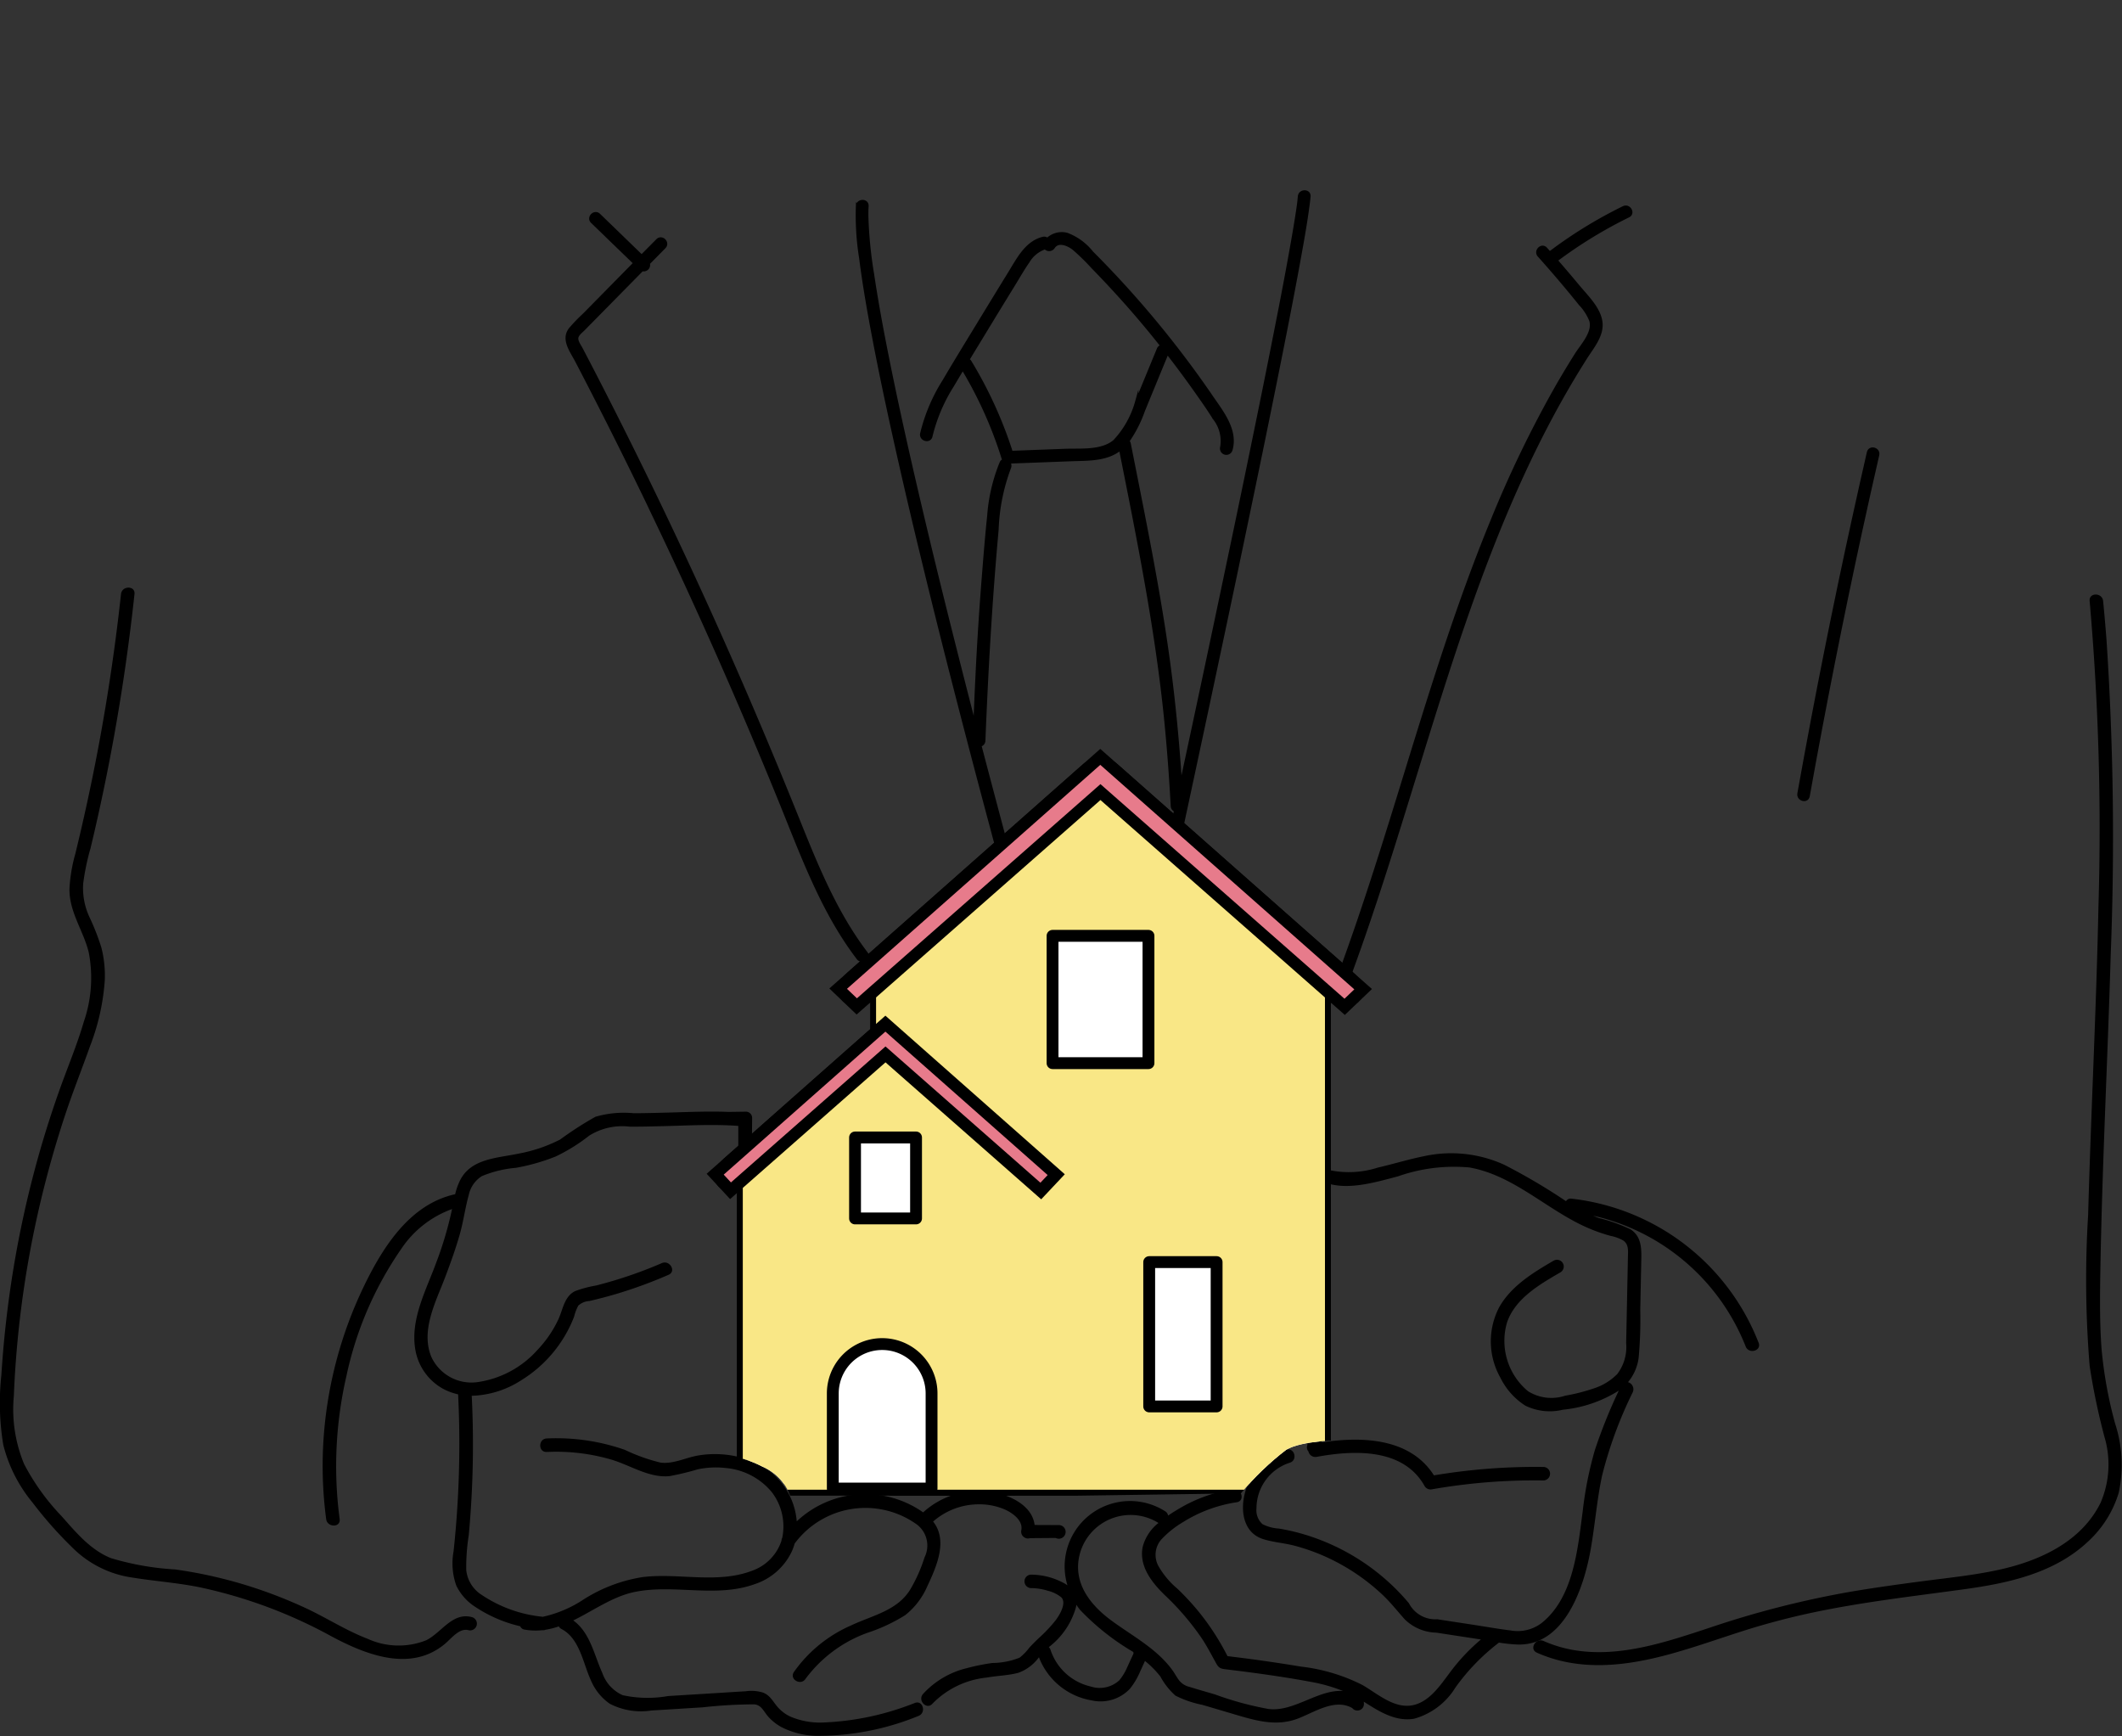 <svg id="グループ_7048" data-name="グループ 7048" xmlns="http://www.w3.org/2000/svg" xmlns:xlink="http://www.w3.org/1999/xlink" width="177.726" height="145.381" viewBox="0 0 177.726 145.381">
  <rect x="0" y="0" width="177.726" height="145.381" fill="#333333" stroke="none"/>
  <defs>
    <clipPath id="clip-path">
      <rect id="長方形_4954" data-name="長方形 4954" width="177.726" height="145.381" fill="none"/>
    </clipPath>
    <clipPath id="clip-path-3">
      <path id="パス_100417" data-name="パス 100417" d="M55.6,0S28.415,17.143,28.833,17.353s4.6,52.276,4.6,52.276L71.213,81.9l20.94-18.514L113.015,81.7l1.757,2.778,48.719-5.227,10.455-41.692s-31.364-31.7-31.992-31.7S55.6,0,55.6,0Z" fill="none"/>
    </clipPath>
    <clipPath id="clip-path-4">
      <path id="パス_100431" data-name="パス 100431" d="M68.246,68.635c-.789.338-10.112,22.327-10.112,22.327l2.429,30.853a9.676,9.676,0,0,1,3.328,1.023,4.224,4.224,0,0,1,2.4,2.76l37.642-.539a23.667,23.667,0,0,1,3.8-3.654c1.362-.794,4.52-.788,4.52-.788s4.716-13.867,4.716-14.2,2.256-20.185,2.256-20.185L115.5,69.2,93.168,59.5s-24.133,8.8-24.922,9.135" fill="none"/>
    </clipPath>
    <clipPath id="clip-path-5">
      <rect id="長方形_4946" data-name="長方形 4946" width="48.76" height="59.952" transform="translate(62.212 64.804)" fill="none"/>
    </clipPath>
  </defs>
  <g id="グループ_7047" data-name="グループ 7047" clip-path="url(#clip-path)">
    <g id="グループ_7037" data-name="グループ 7037">
      <g id="グループ_7036" data-name="グループ 7036" clip-path="url(#clip-path)">
        <path id="パス_100406" data-name="パス 100406" d="M110.31,97.935c-.059,1.753-.1,3.507-.131,5.261-.093,4.552-.138,9.107-.338,13.656-.04.9-.085,1.8-.159,2.693a7.9,7.9,0,0,1-.2,1.518.524.524,0,0,0,.108.494.592.592,0,0,0,.684.446c3.11-.568,7.263-.758,9.047,2.454a.58.58,0,0,0,.638.259,49.951,49.951,0,0,1,9.3-.738.565.565,0,0,0,0-1.13,51.478,51.478,0,0,0-9.16.705c-2-3.136-6.022-3.276-9.4-2.76a25.015,25.015,0,0,0,.236-3.02c.108-2.078.162-4.159.211-6.239.1-4.123.144-8.247.265-12.37,1.8.454,3.944-.2,5.668-.649a14.154,14.154,0,0,1,5.988-.746c3.52.616,6.226,3.275,9.357,4.8a13.986,13.986,0,0,0,2.461.926,3.625,3.625,0,0,1,1.058.383c.489.322.414.908.4,1.427q-.069,3.588-.146,7.176a3.729,3.729,0,0,1-.747,2.589,4.856,4.856,0,0,1-2.016,1.219,15.707,15.707,0,0,1-2.339.591,3.69,3.69,0,0,1-3.116-.373,5.479,5.479,0,0,1-1.753-5.781c.7-2.006,2.746-3.175,4.48-4.184a.565.565,0,0,0-.57-.975c-1.728,1.006-3.576,2.125-4.581,3.923a6.177,6.177,0,0,0,.109,5.884,5.812,5.812,0,0,0,2.089,2.341,4.666,4.666,0,0,0,3.142.342,10.775,10.775,0,0,0,4.684-1.6,43.971,43.971,0,0,0-2,4.972,30.7,30.7,0,0,0-1.02,5.126c-.419,3.126-.753,7.178-3.4,9.331a3.313,3.313,0,0,1-2.644.653c-1.03-.124-2.055-.31-3.08-.467l-3.061-.469A2.488,2.488,0,0,1,118,134.257a18.3,18.3,0,0,0-8.183-5.573,17.475,17.475,0,0,0-2.695-.675,3.477,3.477,0,0,1-1.386-.372,1.561,1.561,0,0,1-.5-1.322,4.01,4.01,0,0,1,2.788-3.821c.693-.211.4-1.3-.3-1.089a5.167,5.167,0,0,0-3.346,3.261c-.542,1.541-.378,3.647,1.4,4.22.86.277,1.8.331,2.672.565a16.794,16.794,0,0,1,2.736.989,17.337,17.337,0,0,1,4.62,3.128c.677.643,1.241,1.365,1.862,2.057a3.907,3.907,0,0,0,2.631,1.1l3.4.521.334.053a16.183,16.183,0,0,0-2.508,2.646c-.809,1.063-1.706,2.483-3.089,2.832-1.6.4-3.035-.924-4.319-1.663a15.123,15.123,0,0,0-5.155-1.545q-3.068-.511-6.155-.877a20.823,20.823,0,0,0-2.489-3.817,21.727,21.727,0,0,0-1.7-1.825,7.055,7.055,0,0,1-1.568-1.856,1.959,1.959,0,0,1,.195-2.249,8.126,8.126,0,0,1,1.813-1.462,11.766,11.766,0,0,1,4.525-1.679c.716-.112.412-1.2-.3-1.089A12.6,12.6,0,0,0,98.82,126.3c-.312.184-.651.391-.987.621a.523.523,0,0,0-.261-.37,5.476,5.476,0,0,0-8.17,6.21,2.759,2.759,0,0,0-.263-.167,5.859,5.859,0,0,0-2.794-.728.565.565,0,0,0,0,1.129,4.8,4.8,0,0,1,1.437.228,2.842,2.842,0,0,1,1.122.558c.432.49-.153,1.444-.462,1.872a12.141,12.141,0,0,1-1.46,1.548c-.264.255-.526.512-.773.784a4.437,4.437,0,0,1-.813.835,6.284,6.284,0,0,1-2.28.445,17.585,17.585,0,0,0-2.144.434A7.249,7.249,0,0,0,77.3,141.87c-.468.551.327,1.353.8.8a7.387,7.387,0,0,1,4.538-2.182c.872-.159,1.814-.17,2.668-.406a3.684,3.684,0,0,0,1.709-1.295,5.756,5.756,0,0,0,4.433,3.614,3.375,3.375,0,0,0,3.181-.971,6.054,6.054,0,0,0,.849-1.419q.211-.458.419-.919l.142.12a7.913,7.913,0,0,1,1.148,1.188A5.867,5.867,0,0,0,98.45,142a8.737,8.737,0,0,0,2.268.775l2.684.794c1.748.518,3.45,1.028,5.236.375,1.393-.51,3.145-1.754,4.623-.9a.515.515,0,0,0,.426.2.536.536,0,0,0,.545-.584.605.605,0,0,0-.013-.153c.042.026.085.051.127.078,1.234.781,2.559,1.6,4.085,1.35a5.909,5.909,0,0,0,3.464-2.61,17.584,17.584,0,0,1,3.651-3.767,13.531,13.531,0,0,0,1.493.159c4,.171,5.624-4.793,6.184-7.947.368-2.072.521-4.179.967-6.237a34.962,34.962,0,0,1,2.562-6.946.617.617,0,0,0-.4-.839,3.994,3.994,0,0,0,.894-2.069,34.819,34.819,0,0,0,.132-3.971l.081-3.935c.021-1.058.1-2.171-.892-2.823a13.972,13.972,0,0,0-2.689-.957c-.151-.059-.3-.123-.449-.188a18.009,18.009,0,0,1,12.775,10.948c.256.673,1.348.381,1.089-.3a19.131,19.131,0,0,0-15.67-12.072.449.449,0,0,0-.463.211,50.31,50.31,0,0,0-5.177-3.051,10.7,10.7,0,0,0-6.76-.707c-1.289.26-2.546.653-3.828.947a7.93,7.93,0,0,1-3.958.229c0-.043,0-.086,0-.13ZM61.023,93.116c-1.679-.07-3.37.011-5.046.055-.969.025-1.939.054-2.909.054a8.481,8.481,0,0,0-3.2.3,28.746,28.746,0,0,0-2.959,1.907A12.66,12.66,0,0,1,43.4,96.615c-1.781.376-3.98.4-4.89,2.276a5.61,5.61,0,0,0-.39,1.122c-.021,0-.042.006-.063.011-3.812.864-6.085,4.565-7.653,7.848A34.8,34.8,0,0,0,27.136,120a33.949,33.949,0,0,0,.182,7.217c.094.711,1.225.72,1.13,0a33.591,33.591,0,0,1,.569-11.995,29.4,29.4,0,0,1,4.595-10.642,8.655,8.655,0,0,1,4.249-3.329h0a30.307,30.307,0,0,1-1.317,4.464c-.834,2.288-2.15,4.676-1.779,7.181a4.635,4.635,0,0,0,2.311,3.389,4.879,4.879,0,0,0,1.293.483,84.243,84.243,0,0,1-.381,13.154,5.559,5.559,0,0,0,.226,2.856,4.392,4.392,0,0,0,1.626,1.811,11.411,11.411,0,0,0,3.73,1.6.46.46,0,0,0,.372.28,5.192,5.192,0,0,0,1.471.05h0a.516.516,0,0,0,.274-.037,6.49,6.49,0,0,0,1.116-.281.525.525,0,0,0,.23.221c1.533.805,1.8,2.887,2.469,4.323a4.507,4.507,0,0,0,1.566,1.932,5.672,5.672,0,0,0,3.489.567c1.435-.085,2.87-.177,4.305-.266a40.5,40.5,0,0,1,4.272-.249c.625.028.818.577,1.181,1a4.133,4.133,0,0,0,1.148.913,6.744,6.744,0,0,0,2.938.724,22.2,22.2,0,0,0,8.524-1.666c.674-.254.382-1.346-.3-1.089a23.166,23.166,0,0,1-7.553,1.633,6.338,6.338,0,0,1-2.9-.5,3.265,3.265,0,0,1-1.109-.869c-.349-.431-.589-.9-1.129-1.12a3.244,3.244,0,0,0-1.463-.123q-1.164.07-2.328.144l-4.189.258a9.867,9.867,0,0,1-3.8-.071,3.165,3.165,0,0,1-1.7-1.845c-.694-1.523-1.024-3.4-2.443-4.416,1.7-.827,3.308-2.01,5.149-2.386,3.307-.675,6.8.517,10.045-.652a5.222,5.222,0,0,0,3.139-2.8,4.836,4.836,0,0,0,.21-.6A7.379,7.379,0,0,1,76.8,127.674a2.207,2.207,0,0,1,.636,2.739,12.93,12.93,0,0,1-1.182,2.671c-1.091,1.807-3.178,2.186-4.963,3.033a11.454,11.454,0,0,0-4.8,3.907c-.4.608.576,1.175.975.57a11.17,11.17,0,0,1,5.2-3.861,14.282,14.282,0,0,0,3.157-1.479,6.256,6.256,0,0,0,1.848-2.425c.806-1.714,1.72-3.836.482-5.409a5.8,5.8,0,0,1,3.752-1.442,5.389,5.389,0,0,1,2.228.422c.64.282,1.545.9,1.412,1.72a.575.575,0,0,0,.732.692l2.141-.017a.571.571,0,1,0,.286-1.078l-2.051-.009c-.214-1.795-2.453-2.69-4.1-2.836a6.942,6.942,0,0,0-5.236,1.78,8.4,8.4,0,0,0-10.587.752,5.9,5.9,0,0,0-3.951-5.112.514.514,0,0,0,.2-.424V95.323l.015-1.7a.524.524,0,0,0-.531-.528ZM45.8,121.594a16.44,16.44,0,0,1,5.42.645c1.584.47,3.158,1.552,4.865,1.376a22.248,22.248,0,0,0,2.356-.568,7.326,7.326,0,0,1,2.349-.109,5.639,5.639,0,0,1,3.859,2.029,4.727,4.727,0,0,1,.866,3.823.469.469,0,0,0-.062.231,3.974,3.974,0,0,1-2.472,2.522c-2.9,1.107-6.133.167-9.131.525a12.946,12.946,0,0,0-4.951,1.863,10.1,10.1,0,0,1-3.442,1.466l-.037-.006a11.1,11.1,0,0,1-5.079-1.83,2.8,2.8,0,0,1-1.291-2.074,17.142,17.142,0,0,1,.211-2.929,82.347,82.347,0,0,0,.249-11.669,8.038,8.038,0,0,0,4.131-1.291,10.829,10.829,0,0,0,4.444-5.338,3.86,3.86,0,0,1,.349-.92,1.482,1.482,0,0,1,.931-.388q1.131-.261,2.245-.589A38.681,38.681,0,0,0,56,106.754c.665-.288.091-1.261-.57-.975a36.563,36.563,0,0,1-3.7,1.367q-.9.277-1.809.509a9.728,9.728,0,0,0-1.739.462c-.935.439-1.035,1.579-1.439,2.42a9.673,9.673,0,0,1-1.718,2.5,8.3,8.3,0,0,1-5.046,2.71,3.7,3.7,0,0,1-3.859-2.13c-.9-2.211.386-4.607,1.162-6.653.454-1.2.888-2.4,1.238-3.637.3-1.068.437-2.172.738-3.237a2.453,2.453,0,0,1,1.108-1.6A9.522,9.522,0,0,1,43.2,97.8a16.937,16.937,0,0,0,3.323-.943,14.863,14.863,0,0,0,2.825-1.753,5.21,5.21,0,0,1,3.386-.754c.995.008,1.99-.021,2.984-.047,2.032-.053,4.086-.165,6.117-.015v27.576a.634.634,0,0,0,.016.141,8.487,8.487,0,0,0-3.364-.118c-1.043.173-2.076.731-3.15.6a15.017,15.017,0,0,1-3-1.07,17.376,17.376,0,0,0-6.545-.954c-.724.032-.728,1.162,0,1.13m48.951,17.3c-.109.239-.216.478-.328.715a4.437,4.437,0,0,1-.673,1.112,2.43,2.43,0,0,1-2.4.512,4.634,4.634,0,0,1-3.35-3.05.576.576,0,0,0-.15-.245,6.357,6.357,0,0,0,2.282-3.372c.01-.061.017-.12.022-.179.1.148.2.292.313.432a20.281,20.281,0,0,0,4.463,3.528.56.56,0,0,0,.017.122c-.021.046-.042.093-.064.14-.043.1-.086.19-.13.285m11.542,4.232a26.908,26.908,0,0,1-4.52-1.224c-.715-.212-1.435-.412-2.146-.636a1.533,1.533,0,0,1-.9-.59c-.2-.274-.356-.577-.558-.85-1.314-1.779-3.311-2.814-5.06-4.1-1.788-1.311-3.251-3.154-2.689-5.5a4.406,4.406,0,0,1,6.59-2.7l.024.013a3.759,3.759,0,0,0-1.317,1.978c-.343,1.614.745,2.992,1.824,4.045a22.22,22.22,0,0,1,3.142,3.675c.441.671.8,1.375,1.19,2.074.213.381.373.433.8.485.523.064,1.047.127,1.569.195,1.867.243,3.734.515,5.584.861a13.751,13.751,0,0,1,2.666.762c-2.048-.155-4.092,1.743-6.194,1.51"/>
        <path id="パス_100407" data-name="パス 100407" d="M39.542,135.43c-1.648-.458-2.566,1.308-3.856,1.937a6.256,6.256,0,0,1-4.909-.134c-1.793-.684-3.423-1.752-5.162-2.559a39.394,39.394,0,0,0-5.273-2.006,38.125,38.125,0,0,0-5.679-1.237,23.171,23.171,0,0,1-5.356-.942c-1.736-.682-2.96-2.185-4.168-3.54a18.965,18.965,0,0,1-3.117-4.338,11.952,11.952,0,0,1-.861-5.723c.078-2.015.234-4.028.457-6.032A85.631,85.631,0,0,1,3.775,99.1q.753-2.936,1.709-5.813c.632-1.9,1.377-3.76,2.046-5.649a18.819,18.819,0,0,0,1.246-5.551,9.488,9.488,0,0,0-.282-2.722,19.564,19.564,0,0,0-1.019-2.6A5.768,5.768,0,0,1,6.966,74a19.81,19.81,0,0,1,.619-2.974q.729-3.035,1.344-6.1,1.212-6.029,1.979-12.133.192-1.52.356-3.044c.078-.721-1.052-.716-1.129,0q-.684,6.3-1.842,12.536-.582,3.125-1.282,6.225-.338,1.5-.7,2.983a13.288,13.288,0,0,0-.493,2.933c-.03,1.954,1.167,3.5,1.616,5.335a11.292,11.292,0,0,1-.417,5.814c-.569,1.951-1.367,3.826-2.046,5.739s-1.286,3.83-1.827,5.776A87.445,87.445,0,0,0,.716,109q-.407,3.057-.6,6.139a21.624,21.624,0,0,0,.158,5.856,12.274,12.274,0,0,0,2.443,4.826A33.75,33.75,0,0,0,6.3,129.832a8.873,8.873,0,0,0,4.828,2.287c1.876.3,3.766.431,5.632.813a40.423,40.423,0,0,1,10.986,4.093c2.9,1.553,6.683,3.062,9.563.6.509-.435,1.18-1.315,1.933-1.106a.565.565,0,0,0,.3-1.089"/>
        <path id="パス_100408" data-name="パス 100408" d="M177.148,119.21a35.823,35.823,0,0,1-1.136-6.265c-.159-2.158-.135-4.325-.1-6.487.15-8.83.611-17.65.868-26.477a250.888,250.888,0,0,0-.349-26.362q-.126-1.647-.286-3.289c-.07-.717-1.2-.725-1.129,0a217.73,217.73,0,0,1,.737,25.619c-.18,8.605-.625,17.2-.864,25.8a88.63,88.63,0,0,0,.127,12.634,55.8,55.8,0,0,0,1.248,5.973,8.076,8.076,0,0,1-.333,5.492c-1.624,3.3-5.147,4.881-8.56,5.622-1.979.429-4,.644-6,.9-2.06.269-4.119.55-6.169.892a79.639,79.639,0,0,0-11.926,3.022c-3.574,1.18-7.463,2.518-11.28,1.93a10.679,10.679,0,0,1-2.711-.79c-.658-.293-1.234.68-.57.975,3.581,1.6,7.464,1.133,11.141.125,1.958-.536,3.874-1.212,5.805-1.836a61.428,61.428,0,0,1,6.084-1.63c4.23-.9,8.524-1.383,12.8-1.973,3.7-.51,7.553-1.353,10.354-4.006a9.1,9.1,0,0,0,2.555-4.077,11.165,11.165,0,0,0-.309-5.8"/>
      </g>
    </g>
    <g id="グループ_7039" data-name="グループ 7039">
      <g id="グループ_7038" data-name="グループ 7038" clip-path="url(#clip-path-3)">
        <path id="パス_100409" data-name="パス 100409" d="M151.433,66.666q2-11.167,4.41-22.255.688-3.162,1.412-6.314c.113-.491-.643-.7-.757-.209q-2.533,11.06-4.65,22.207-.6,3.177-1.172,6.362c-.088.494.668.706.757.209"/>
        <path id="パス_100410" data-name="パス 100410" d="M151.433,66.666q2-11.167,4.41-22.255.688-3.162,1.412-6.314c.113-.491-.643-.7-.757-.209q-2.533,11.06-4.65,22.207-.6,3.177-1.172,6.362c-.088.494.668.706.757.209" fill="none" stroke="#000" stroke-miterlimit="10" stroke-width="0.283"/>
        <path id="パス_100411" data-name="パス 100411" d="M73.214,28.393c.545,2.851,1.148,5.692,1.779,8.524q1.088,4.887,2.272,9.747,1.258,5.2,2.588,10.388,1.338,5.228,2.728,10.445,1.321,4.966,2.689,9.922,1.218,4.415,2.475,8.819,1.02,3.572,2.082,7.132c.487,1.626.98,3.252,1.513,4.865.087.26.174.521.264.779a.4.4,0,0,0,.453.263.348.348,0,0,0,.448-.2.437.437,0,0,0,.017-.062q.408-1.892.822-3.781.712-3.278,1.428-6.558.94-4.329,1.879-8.659Q97.738,75,98.818,69.978q1.166-5.421,2.322-10.842,1.163-5.46,2.312-10.923,1.084-5.165,2.15-10.333.933-4.531,1.835-9.069c.468-2.365.929-4.733,1.36-7.106.278-1.53.557-3.066.755-4.609.028-.214.053-.43.073-.645.044-.5-.74-.5-.785,0-.051.581-.1.886-.186,1.452-.118.772-.249,1.541-.384,2.31-.385,2.2-.8,4.385-1.232,6.574q-.845,4.326-1.732,8.645-1.03,5.053-2.09,10.1-1.131,5.4-2.278,10.8-1.023,4.813-2.057,9.625c-.225-3.542-.553-7.074-1.031-10.59-.506-3.73-1.174-7.435-1.887-11.129-.456-2.359-.928-4.716-1.394-7.073a.33.33,0,0,0-.131-.209,10.538,10.538,0,0,0,1.318-2.576q1-2.437,2.006-4.876,1.29,1.657,2.5,3.376c.493.7.993,1.41,1.447,2.143a3.056,3.056,0,0,1,.619,2.447.393.393,0,0,0,.757.209c.485-1.644-.75-3.164-1.62-4.435q-1.474-2.157-3.081-4.218a84.251,84.251,0,0,0-6.948-7.869,4.8,4.8,0,0,0-2.078-1.523,1.711,1.711,0,0,0-1.637.443.362.362,0,0,0-.364-.106c-1.39.344-2.087,1.753-2.778,2.875q-1.4,2.277-2.791,4.562c-.907,1.49-1.824,2.977-2.707,4.485a14.684,14.684,0,0,0-1.876,4.42c-.1.493.655.7.757.209a14.024,14.024,0,0,1,1.8-4.233c.286-.489.58-.973.872-1.459a34.484,34.484,0,0,1,3.4,7.567.442.442,0,0,0,.115.177.3.3,0,0,0-.295.2,14.525,14.525,0,0,0-1.032,4.414c-.168,1.607-.3,3.216-.427,4.826q-.345,4.285-.554,8.581c-.071,1.429-.129,2.859-.187,4.288-.118-.453-.238-.9-.355-1.358Q79.951,54.3,78.66,49.067q-1.218-4.95-2.359-9.918c-.676-2.959-1.326-5.923-1.925-8.9-.484-2.406-.939-4.82-1.3-7.247a35.7,35.7,0,0,1-.487-4.926c0-.273,0-.547.02-.819.035-.5-.751-.5-.784,0a22.527,22.527,0,0,0,.273,4.364c.29,2.269.687,4.524,1.117,6.771m8.021,1.915a.363.363,0,0,0-.2-.163c.411-.679.826-1.357,1.238-2.035q1.293-2.131,2.6-4.253c.4-.652.782-1.324,1.22-1.953a2.63,2.63,0,0,1,1.457-1.174.406.406,0,0,0,.571.073.4.4,0,0,0,.089-.095c.41-.633,1.266-.258,1.717.1a18.146,18.146,0,0,1,1.6,1.562q1.585,1.622,3.084,3.326,1.416,1.613,2.746,3.3a.407.407,0,0,0-.336.255l-1.816,4.415a7.927,7.927,0,0,1-1.867,3.308c-1.106.9-2.837.7-4.17.753l-4.476.169a35.331,35.331,0,0,0-3.457-7.588m1.155,31.719c.235-5.9.571-11.788,1.108-17.668a16.367,16.367,0,0,1,1.037-5.189.409.409,0,0,0-.114-.483l5.3-.2c1.381-.053,2.927.024,4.072-.88.02-.015.037-.035.056-.051,1.5,7.554,3.037,15.1,3.8,22.771.238,2.388.413,4.782.544,7.178a.384.384,0,0,0,.278.357q-1.04,4.834-2.083,9.668-.979,4.528-1.964,9.057-.77,3.544-1.542,7.088Q92.443,95.7,92,97.718q-.511-1.56-.988-3.131c-.668-2.193-1.312-4.391-1.948-6.593q-1.218-4.22-2.393-8.452-1.336-4.819-2.637-9.652-1-3.743-1.983-7.494a.378.378,0,0,0,.339-.367"/>
        <path id="パス_100412" data-name="パス 100412" d="M73.214,28.393c.545,2.851,1.148,5.692,1.779,8.524q1.088,4.887,2.272,9.747,1.258,5.2,2.588,10.388,1.338,5.228,2.728,10.445,1.321,4.966,2.689,9.922,1.218,4.415,2.475,8.819,1.02,3.572,2.082,7.132c.487,1.626.98,3.252,1.513,4.865.087.26.174.521.264.779a.4.4,0,0,0,.453.263.348.348,0,0,0,.448-.2.437.437,0,0,0,.017-.062q.408-1.892.822-3.781.712-3.278,1.428-6.558.94-4.329,1.879-8.659Q97.738,75,98.818,69.978q1.166-5.421,2.322-10.842,1.163-5.46,2.312-10.923,1.084-5.165,2.15-10.333.933-4.531,1.835-9.069c.468-2.365.929-4.733,1.36-7.106.278-1.53.557-3.066.755-4.609.028-.214.053-.43.073-.645.044-.5-.74-.5-.785,0-.051.581-.1.886-.186,1.452-.118.772-.249,1.541-.384,2.31-.385,2.2-.8,4.385-1.232,6.574q-.845,4.326-1.732,8.645-1.03,5.053-2.09,10.1-1.131,5.4-2.278,10.8-1.023,4.813-2.057,9.625c-.225-3.542-.553-7.074-1.031-10.59-.506-3.73-1.174-7.435-1.887-11.129-.456-2.359-.928-4.716-1.394-7.073a.33.33,0,0,0-.131-.209,10.538,10.538,0,0,0,1.318-2.576q1-2.437,2.006-4.876,1.29,1.657,2.5,3.376c.493.7.993,1.41,1.447,2.143a3.056,3.056,0,0,1,.619,2.447.393.393,0,0,0,.757.209c.485-1.644-.75-3.164-1.62-4.435q-1.474-2.157-3.081-4.218a84.251,84.251,0,0,0-6.948-7.869,4.8,4.8,0,0,0-2.078-1.523,1.711,1.711,0,0,0-1.637.443.362.362,0,0,0-.364-.106c-1.39.344-2.087,1.753-2.778,2.875q-1.4,2.277-2.791,4.562c-.907,1.49-1.824,2.977-2.707,4.485a14.684,14.684,0,0,0-1.876,4.42c-.1.493.655.7.757.209a14.024,14.024,0,0,1,1.8-4.233c.286-.489.58-.973.872-1.459a34.484,34.484,0,0,1,3.4,7.567.442.442,0,0,0,.115.177.3.3,0,0,0-.295.2,14.525,14.525,0,0,0-1.032,4.414c-.168,1.607-.3,3.216-.427,4.826q-.345,4.285-.554,8.581c-.071,1.429-.129,2.859-.187,4.288-.118-.453-.238-.9-.355-1.358Q79.951,54.3,78.66,49.067q-1.218-4.95-2.359-9.918c-.676-2.959-1.326-5.923-1.925-8.9-.484-2.406-.939-4.82-1.3-7.247a35.7,35.7,0,0,1-.487-4.926c0-.273,0-.547.02-.819.035-.5-.751-.5-.784,0a22.527,22.527,0,0,0,.273,4.364c.29,2.269.687,4.524,1.117,6.771m8.021,1.915a.363.363,0,0,0-.2-.163c.411-.679.826-1.357,1.238-2.035q1.293-2.131,2.6-4.253c.4-.652.782-1.324,1.22-1.953a2.63,2.63,0,0,1,1.457-1.174.406.406,0,0,0,.571.073.4.4,0,0,0,.089-.095c.41-.633,1.266-.258,1.717.1a18.146,18.146,0,0,1,1.6,1.562q1.585,1.622,3.084,3.326,1.416,1.613,2.746,3.3a.407.407,0,0,0-.336.255l-1.816,4.415a7.927,7.927,0,0,1-1.867,3.308c-1.106.9-2.837.7-4.17.753l-4.476.169a35.331,35.331,0,0,0-3.457-7.588m1.155,31.719c.235-5.9.571-11.788,1.108-17.668a16.367,16.367,0,0,1,1.037-5.189.409.409,0,0,0-.114-.483l5.3-.2c1.381-.053,2.927.024,4.072-.88.02-.015.037-.035.056-.051,1.5,7.554,3.037,15.1,3.8,22.771.238,2.388.413,4.782.544,7.178a.384.384,0,0,0,.278.357q-1.04,4.834-2.083,9.668-.979,4.528-1.964,9.057-.77,3.544-1.542,7.088Q92.443,95.7,92,97.718q-.511-1.56-.988-3.131c-.668-2.193-1.312-4.391-1.948-6.593q-1.218-4.22-2.393-8.452-1.336-4.819-2.637-9.652-1-3.743-1.983-7.494a.378.378,0,0,0,.339-.367" fill="none" stroke="#000" stroke-miterlimit="10" stroke-width="0.283"/>
        <path id="パス_100413" data-name="パス 100413" d="M54.448,42.485q5.94,12.337,11.085,25.038c1.776,4.388,3.44,8.914,6.34,12.714.3.4.984.006.677-.4-2.526-3.313-4.111-7.184-5.653-11.021q-2.471-6.148-5.117-12.225Q56.46,44.4,50.4,32.559q-.847-1.657-1.712-3.307c-.141-.269-.431-.654-.389-.962.039-.286.337-.505.533-.7l1.282-1.3,3.665-3.724a.4.4,0,0,0,.507-.515l1.344-1.365c.355-.36-.2-.915-.555-.554l-1.336,1.345-3.579-3.466c-.363-.351-.918.2-.555.555l3.585,3.469-3.121,3.171-1.155,1.173a13.466,13.466,0,0,0-1.153,1.2c-.652.856.121,1.829.532,2.618q3.177,6.093,6.159,12.286"/>
        <path id="パス_100414" data-name="パス 100414" d="M54.448,42.485q5.94,12.337,11.085,25.038c1.776,4.388,3.44,8.914,6.34,12.714.3.4.984.006.677-.4-2.526-3.313-4.111-7.184-5.653-11.021q-2.471-6.148-5.117-12.225Q56.46,44.4,50.4,32.559q-.847-1.657-1.712-3.307c-.141-.269-.431-.654-.389-.962.039-.286.337-.505.533-.7l1.282-1.3,3.665-3.724a.4.4,0,0,0,.507-.515l1.344-1.365c.355-.36-.2-.915-.555-.554l-1.336,1.345-3.579-3.466c-.363-.351-.918.2-.555.555l3.585,3.469-3.121,3.171-1.155,1.173a13.466,13.466,0,0,0-1.153,1.2c-.652.856.121,1.829.532,2.618q3.177,6.093,6.159,12.286" fill="none" stroke="#000" stroke-miterlimit="10" stroke-width="0.283"/>
        <path id="パス_100415" data-name="パス 100415" d="M113.014,81.694c3.01-8.17,5.355-16.562,8.029-24.843,2.657-8.227,5.659-16.4,9.962-23.925q.87-1.522,1.81-3c.567-.892,1.422-1.873,1.25-3.006s-1.232-2.129-1.937-2.985q-.9-1.083-1.821-2.138a37.844,37.844,0,0,1,6.074-3.722c.454-.222.056-.9-.4-.677a37.758,37.758,0,0,0-6.076,3.724.425.425,0,0,0-.1.107c-.115-.129-.227-.261-.342-.389-.337-.377-.891.179-.555.554q1.184,1.322,2.322,2.686.568.681,1.125,1.373a4.374,4.374,0,0,1,.891,1.384c.295.992-.7,2.045-1.2,2.824q-.851,1.347-1.646,2.73a95.362,95.362,0,0,0-5.432,11.244c-3.245,7.887-5.653,16.081-8.177,24.217-1.419,4.575-2.876,9.139-4.533,13.635-.175.475.583.679.757.209"/>
        <path id="パス_100416" data-name="パス 100416" d="M113.014,81.694c3.01-8.17,5.355-16.562,8.029-24.843,2.657-8.227,5.659-16.4,9.962-23.925q.87-1.522,1.81-3c.567-.892,1.422-1.873,1.25-3.006s-1.232-2.129-1.937-2.985q-.9-1.083-1.821-2.138a37.844,37.844,0,0,1,6.074-3.722c.454-.222.056-.9-.4-.677a37.758,37.758,0,0,0-6.076,3.724.425.425,0,0,0-.1.107c-.115-.129-.227-.261-.342-.389-.337-.377-.891.179-.555.554q1.184,1.322,2.322,2.686.568.681,1.125,1.373a4.374,4.374,0,0,1,.891,1.384c.295.992-.7,2.045-1.2,2.824q-.851,1.347-1.646,2.73a95.362,95.362,0,0,0-5.432,11.244c-3.245,7.887-5.653,16.081-8.177,24.217-1.419,4.575-2.876,9.139-4.533,13.635-.175.475.583.679.757.209" fill="none" stroke="#000" stroke-miterlimit="10" stroke-width="0.283"/>
      </g>
    </g>
    <g id="グループ_7044" data-name="グループ 7044">
      <g id="グループ_7043" data-name="グループ 7043" clip-path="url(#clip-path-4)">
        <path id="パス_100418" data-name="パス 100418" d="M110.971,83.009a3.818,3.818,0,0,0-1.122-2.5L93.268,65.8a1.736,1.736,0,0,0-2.243,0L74.494,80.512a3.824,3.824,0,0,0-1.121,2.5v40.248a1.5,1.5,0,0,0,1.5,1.5h34.6a1.5,1.5,0,0,0,1.5-1.5Z" fill="#fff" fill-rule="evenodd"/>
        <path id="パス_100419" data-name="パス 100419" d="M110.971,83.009a3.818,3.818,0,0,0-1.122-2.5L93.268,65.8a1.736,1.736,0,0,0-2.243,0L74.494,80.512a3.824,3.824,0,0,0-1.121,2.5v40.248a1.5,1.5,0,0,0,1.5,1.5h34.6a1.5,1.5,0,0,0,1.5-1.5Z" fill="none" stroke="#000" stroke-linecap="round" stroke-linejoin="round" stroke-width="0.992"/>
        <path id="パス_100420" data-name="パス 100420" d="M86.123,98.753A3.818,3.818,0,0,0,85,96.257l-9.728-8.632a1.736,1.736,0,0,0-2.243,0l-9.7,8.63a3.824,3.824,0,0,0-1.121,2.5v24.5a1.5,1.5,0,0,0,1.5,1.5H84.623a1.5,1.5,0,0,0,1.5-1.5Z" fill="#fff" fill-rule="evenodd"/>
        <path id="パス_100421" data-name="パス 100421" d="M86.123,98.753A3.818,3.818,0,0,0,85,96.257l-9.728-8.632a1.736,1.736,0,0,0-2.243,0l-9.7,8.63a3.824,3.824,0,0,0-1.121,2.5v24.5a1.5,1.5,0,0,0,1.5,1.5H84.623a1.5,1.5,0,0,0,1.5-1.5Z" fill="none" stroke="#000" stroke-linecap="round" stroke-linejoin="round" stroke-width="0.992"/>
        <rect id="長方形_4940" data-name="長方形 4940" width="8.035" height="10.663" rx="1.5" transform="translate(88.155 78.37)" fill="#fff"/>
        <rect id="長方形_4941" data-name="長方形 4941" width="8.035" height="10.663" rx="1.5" transform="translate(88.155 78.37)" fill="none" stroke="#000" stroke-linecap="round" stroke-linejoin="round" stroke-width="0.992"/>
        <rect id="長方形_4942" data-name="長方形 4942" width="5.11" height="6.781" rx="1.5" transform="translate(71.613 95.256)" fill="#fff"/>
        <rect id="長方形_4943" data-name="長方形 4943" width="5.11" height="6.781" rx="1.5" transform="translate(71.613 95.256)" fill="none" stroke="#000" stroke-linecap="round" stroke-linejoin="round" stroke-width="0.992"/>
        <rect id="長方形_4944" data-name="長方形 4944" width="5.646" height="12.086" rx="1.5" transform="translate(96.25 105.693)" fill="#fff"/>
        <rect id="長方形_4945" data-name="長方形 4945" width="5.646" height="12.086" rx="1.5" transform="translate(96.25 105.693)" fill="none" stroke="#000" stroke-linecap="round" stroke-linejoin="round" stroke-width="0.992"/>
        <path id="パス_100422" data-name="パス 100422" d="M70.979,83.537c-.429-.41-.273-1.192.345-1.738L91.029,64.376a1.746,1.746,0,0,1,2.248,0l19.767,17.469c.618.547.776,1.326.35,1.733a1.489,1.489,0,0,1-1.9-.251l-18.2-16a1.757,1.757,0,0,0-2.253,0L72.884,83.291a1.491,1.491,0,0,1-1.905.246" fill="#fff" fill-rule="evenodd"/>
        <path id="パス_100423" data-name="パス 100423" d="M70.979,83.537c-.429-.41-.273-1.192.345-1.738L91.029,64.376a1.746,1.746,0,0,1,2.248,0l19.767,17.469c.618.547.776,1.326.35,1.733a1.489,1.489,0,0,1-1.9-.251l-18.2-16a1.757,1.757,0,0,0-2.253,0L72.884,83.291A1.491,1.491,0,0,1,70.979,83.537Z" fill="none" stroke="#000" stroke-linecap="round" stroke-linejoin="round" stroke-width="0.992"/>
        <path id="パス_100424" data-name="パス 100424" d="M60.54,99.026c-.354-.381-.139-1.141.48-1.687L73.031,86.718a1.747,1.747,0,0,1,2.248,0l12.06,10.659c.618.546.833,1.3.478,1.679s-1.152.239-1.772-.305L75.29,89.294a1.757,1.757,0,0,0-2.252,0L62.311,98.729c-.62.545-1.417.678-1.771.3" fill="#fff" fill-rule="evenodd"/>
        <path id="パス_100425" data-name="パス 100425" d="M60.54,99.026c-.354-.381-.139-1.141.48-1.687L73.031,86.718a1.747,1.747,0,0,1,2.248,0l12.06,10.659c.618.546.833,1.3.478,1.679s-1.152.239-1.772-.305L75.29,89.294a1.757,1.757,0,0,0-2.252,0L62.311,98.729C61.691,99.274,60.894,99.407,60.54,99.026Z" fill="none" stroke="#000" stroke-linecap="round" stroke-linejoin="round" stroke-width="0.992"/>
        <path id="パス_100426" data-name="パス 100426" d="M78.022,116.694a4.136,4.136,0,1,0-8.272,0v6.463a1.5,1.5,0,0,0,1.5,1.5h5.272a1.5,1.5,0,0,0,1.5-1.5Z" fill="#fff" fill-rule="evenodd"/>
        <path id="パス_100427" data-name="パス 100427" d="M78.022,116.694a4.136,4.136,0,1,0-8.272,0v6.463a1.5,1.5,0,0,0,1.5,1.5h5.272a1.5,1.5,0,0,0,1.5-1.5Z" fill="none" stroke="#000" stroke-linecap="round" stroke-linejoin="round" stroke-width="0.992"/>
        <g id="グループ_7042" data-name="グループ 7042" style="mix-blend-mode: multiply;isolation: isolate">
          <g id="グループ_7041" data-name="グループ 7041">
            <g id="グループ_7040" data-name="グループ 7040" clip-path="url(#clip-path-5)">
              <path id="パス_100428" data-name="パス 100428" d="M92.146,64.8,73.374,81.509V87.32L62.212,97.252v27.5h48.759V81.509Z" fill="#f9e786" fill-rule="evenodd"/>
            </g>
          </g>
        </g>
        <rect id="長方形_4947" data-name="長方形 4947" width="8.035" height="10.663" transform="translate(88.155 78.37)" fill="#fff"/>
        <rect id="長方形_4948" data-name="長方形 4948" width="8.035" height="10.663" transform="translate(88.155 78.37)" fill="none" stroke="#000" stroke-linecap="round" stroke-linejoin="round" stroke-width="0.992"/>
        <rect id="長方形_4949" data-name="長方形 4949" width="5.11" height="6.781" transform="translate(71.613 95.256)" fill="#fff"/>
        <rect id="長方形_4950" data-name="長方形 4950" width="5.11" height="6.781" transform="translate(71.613 95.256)" fill="none" stroke="#000" stroke-linecap="round" stroke-linejoin="round" stroke-width="0.992"/>
        <rect id="長方形_4951" data-name="長方形 4951" width="5.646" height="12.086" transform="translate(96.25 105.693)" fill="#fff"/>
        <rect id="長方形_4952" data-name="長方形 4952" width="5.646" height="12.086" transform="translate(96.25 105.693)" fill="none" stroke="#000" stroke-linecap="round" stroke-linejoin="round" stroke-width="0.992"/>
        <path id="パス_100429" data-name="パス 100429" d="M78.022,116.694a4.136,4.136,0,1,0-8.272,0v7.963h8.272Z" fill="#fff" fill-rule="evenodd"/>
        <path id="パス_100430" data-name="パス 100430" d="M78.022,116.694a4.136,4.136,0,1,0-8.272,0v7.963h8.272Z" fill="none" stroke="#000" stroke-linecap="round" stroke-linejoin="round" stroke-width="0.992"/>
      </g>
    </g>
    <g id="グループ_7046" data-name="グループ 7046">
      <g id="グループ_7045" data-name="グループ 7045" clip-path="url(#clip-path)">
        <path id="パス_100432" data-name="パス 100432" d="M70.2,82.793l21.953-19.41,22.015,19.455-1.547,1.479L92.167,66.332,71.757,84.282Z" fill="#e77b8b" fill-rule="evenodd"/>
        <path id="パス_100433" data-name="パス 100433" d="M70.2,82.793l21.953-19.41,22.015,19.455-1.547,1.479L92.167,66.332,71.757,84.282Z" fill="none" stroke="#000" stroke-miterlimit="10" stroke-width="1"/>
        <path id="パス_100434" data-name="パス 100434" d="M59.9,98.332,74.155,85.724,88.463,98.37l-1.291,1.371L74.164,88.3,61.184,99.719Z" fill="#e77b8b" fill-rule="evenodd"/>
        <path id="パス_100435" data-name="パス 100435" d="M59.9,98.332,74.155,85.724,88.463,98.37l-1.291,1.371L74.164,88.3,61.184,99.719Z" fill="none" stroke="#000" stroke-miterlimit="10" stroke-width="1"/>
      </g>
    </g>
  </g>
</svg>
